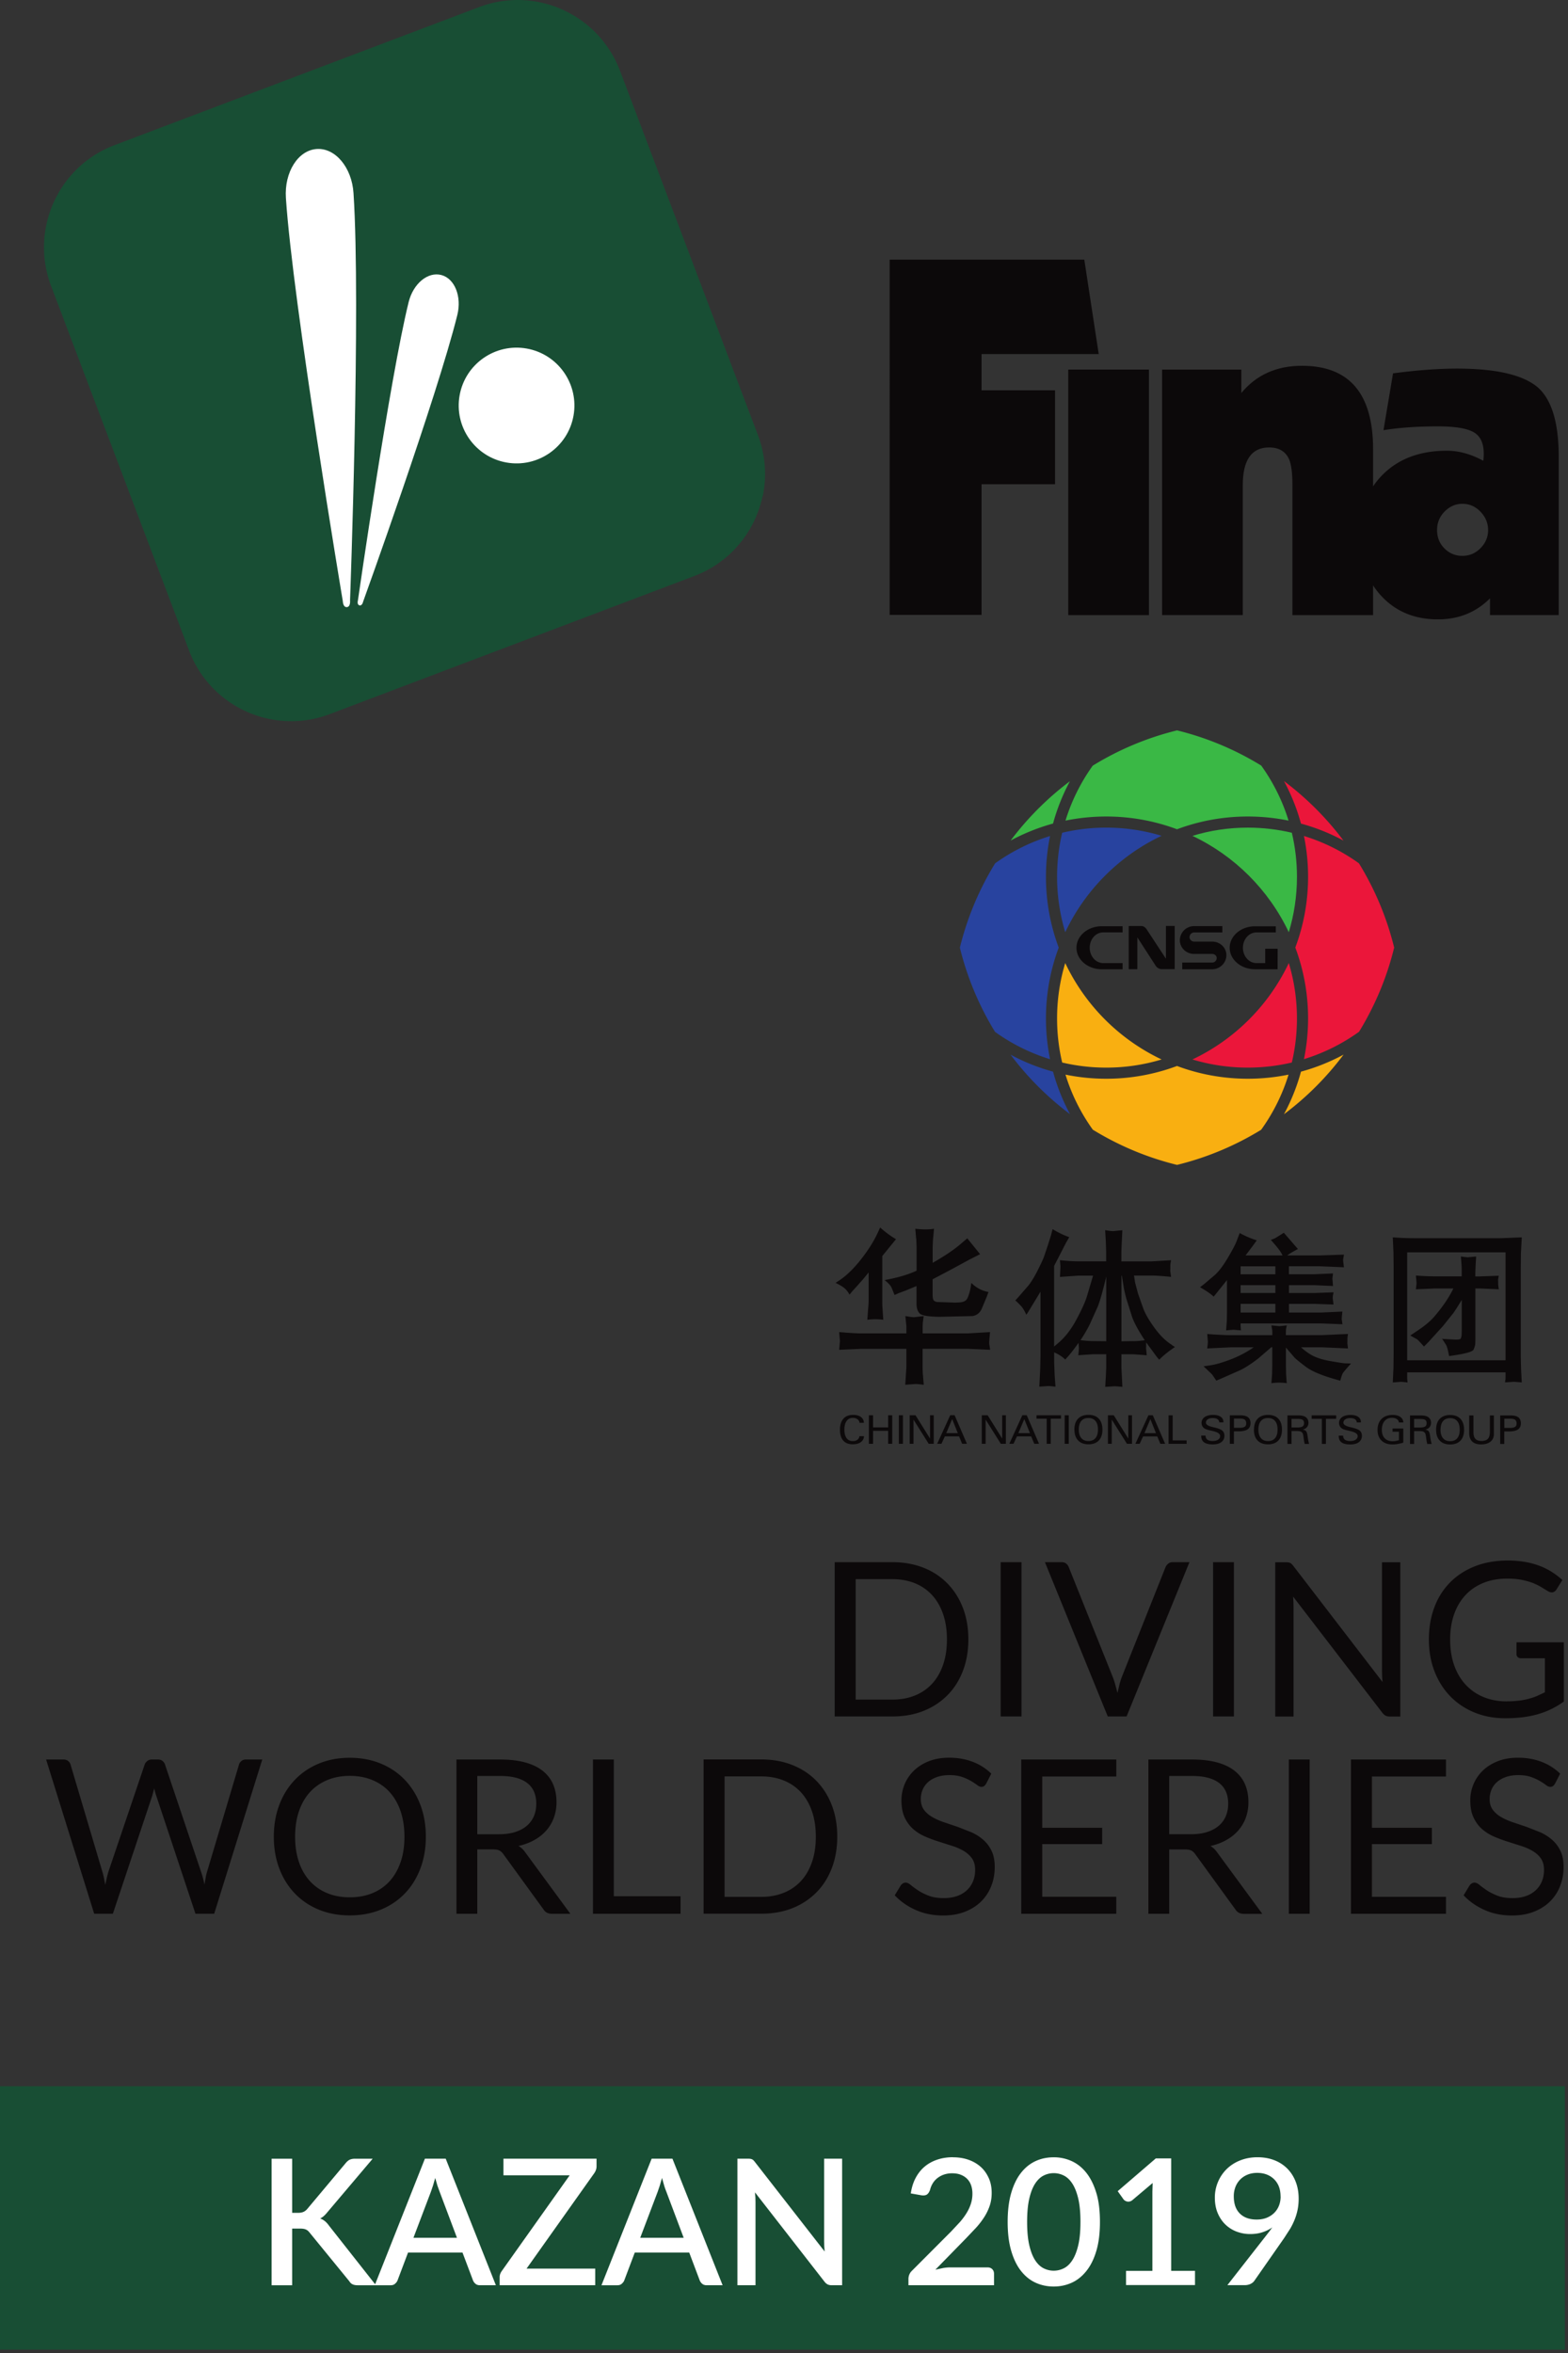 <?xml version="1.0" encoding="UTF-8"?> <svg xmlns="http://www.w3.org/2000/svg" xmlns:v="https://vecta.io/nano" width="286" height="429" fill="none"><rect width="100%" height="100%" fill="#333333" stroke="none"/> <path d="M285.43 428.38H0v-48.023h285.43v48.023z" fill="#184e34"></path> <path d="M53.275 403.446h1.073c.406 0 .737-.06.993-.17s.486-.288.7-.534l6.986-8.332c.245-.3.502-.53.763-.65s.587-.182.983-.182h3.204l-8.25 9.742c-.224.277-.438.507-.646.694a2.9 2.9 0 0 1-.684.46 2.99 2.99 0 0 1 .865.487c.256.208.508.485.753.827l8.556 10.863h-3.27c-.235 0-.433-.016-.598-.048a1.72 1.72 0 0 1-.433-.144 1.2 1.2 0 0 1-.32-.24c-.1-.096-.176-.203-.25-.32l-7.2-8.813c-.107-.14-.214-.256-.32-.353a1.37 1.37 0 0 0-.374-.24c-.144-.064-.3-.112-.5-.14a4.39 4.39 0 0 0-.64-.037h-1.378v10.334h-3.75v-23.072h3.75v9.87zm37.172 13.202h-2.9c-.33 0-.598-.085-.8-.25a1.61 1.61 0 0 1-.465-.614l-1.923-5.095h-9.934l-1.923 5.095c-.085.214-.235.4-.45.593s-.48.272-.8.272h-2.9l9.148-23.072h3.798l9.148 23.072zm-15.013-8.652h7.915l-3.172-8.428-.4-1.105-.395-1.378-.4 1.383-.38 1.117-3.188 8.4zm33.375-14.42v1.394c0 .214-.033.422-.102.625s-.165.395-.283.577L96.04 413.62h12.53v3.028H91.136v-1.474c0-.203.032-.395.096-.57a2.34 2.34 0 0 1 .257-.502l12.418-17.497h-12.08v-3.028h16.984zm22.992 23.072h-2.9c-.33 0-.598-.085-.8-.25a1.6 1.6 0 0 1-.465-.614l-1.923-5.095h-9.933l-1.923 5.095c-.086.214-.235.4-.45.593s-.48.272-.8.272h-2.9l9.15-23.072h3.797l9.15 23.072zm-15.013-8.652h7.915l-3.172-8.428a13.31 13.31 0 0 1-.39-1.105l-.395-1.378-.4 1.383-.38 1.117-3.188 8.4zm19.66-14.42a3.23 3.23 0 0 1 .411.021 1.2 1.2 0 0 1 .31.091.94.94 0 0 1 .272.192c.085.086.176.193.272.32l12.7 16.295-.07-.978-.027-.897v-15.045h3.285v23.072h-1.908c-.288 0-.533-.053-.736-.154s-.395-.267-.577-.503l-12.674-16.278.075.918.02.844v15.173h-3.3v-23.072h1.955zm37.382-.256c1.025 0 1.97.15 2.83.454s1.603.737 2.228 1.297 1.1 1.245 1.463 2.046.53 1.704.53 2.708c0 .854-.123 1.645-.374 2.37a9.64 9.64 0 0 1-1.02 2.083 14.57 14.57 0 0 1-1.496 1.928l-1.805 1.902-5.576 5.703 1.4-.3c.464-.08.902-.117 1.32-.117h6.778c.373 0 .667.107.88.326s.32.5.32.844v2.082H165.7v-1.17a2.09 2.09 0 0 1 .145-.738 1.96 1.96 0 0 1 .464-.704l7.178-7.194 1.63-1.747c.475-.555.88-1.1 1.218-1.666a7.78 7.78 0 0 0 .77-1.693 6.04 6.04 0 0 0 .262-1.8c0-.6-.1-1.148-.278-1.613s-.444-.85-.77-1.154-.716-.533-1.17-.7-.956-.23-1.5-.23a4.51 4.51 0 0 0-1.448.224 4.06 4.06 0 0 0-1.185.625c-.348.267-.636.582-.866.95a4.12 4.12 0 0 0-.507 1.212c-.16.438-.364.732-.615.882s-.62.18-1.1.095l-1.8-.32c.16-1.1.464-2.046.908-2.868s1-1.512 1.67-2.062 1.448-.966 2.32-1.25 1.8-.42 2.825-.42m26.777 11.797c0 2.02-.213 3.765-.646 5.24s-1.03 2.697-1.8 3.67-1.65 1.692-2.676 2.163-2.13.705-3.316.705-2.292-.235-3.317-.705-1.912-1.2-2.665-2.163-1.346-2.195-1.774-3.67-.64-3.22-.64-5.24.214-3.77.64-5.25 1.02-2.703 1.774-3.67 1.64-1.688 2.665-2.163 2.13-.7 3.317-.7a7.79 7.79 0 0 1 3.316.711c1.026.475 1.917 1.196 2.676 2.163s1.356 2.2 1.8 3.67.646 3.23.646 5.25zm-3.556 0c0-1.7-.134-3.135-.407-4.273s-.635-2.045-1.084-2.73-.967-1.17-1.554-1.458a4.1 4.1 0 0 0-1.826-.432c-.64 0-1.25.144-1.832.432s-1.1.775-1.55 1.458-.807 1.592-1.074 2.73-.4 2.564-.4 4.273.133 3.13.4 4.268.625 2.05 1.074 2.734.967 1.17 1.55 1.458 1.2.433 1.832.433a4.1 4.1 0 0 0 1.826-.433c.587-.288 1.105-.774 1.554-1.458s.812-1.597 1.084-2.734.407-2.56.407-4.268m8.315 8.925h4.807v-14.452l.048-1.57-3.7 3.125a1.19 1.19 0 0 1-.486.245 1.05 1.05 0 0 1-.465.011 1.22 1.22 0 0 1-.384-.155c-.112-.07-.203-.144-.267-.23l-1.074-1.507 6.954-5.976h2.804v20.5h4.342v2.6h-12.578v-2.6zm25.556-6.44l.593-.764.53-.726c-.566.406-1.2.7-1.875.913s-1.4.304-2.18.304c-.833 0-1.634-.144-2.403-.427a5.98 5.98 0 0 1-2.05-1.266c-.597-.56-1.074-1.255-1.432-2.083s-.54-1.778-.54-2.857a7.28 7.28 0 0 1 .572-2.868 7.15 7.15 0 0 1 1.59-2.35c.682-.668 1.5-1.2 2.452-1.575s2.002-.577 3.156-.577c1.143 0 2.18.182 3.108.55a6.72 6.72 0 0 1 2.372 1.554c.65.668 1.153 1.464 1.506 2.387s.53 1.944.53 3.055c0 .694-.06 1.352-.182 1.97a10.37 10.37 0 0 1-.529 1.8 12.57 12.57 0 0 1-.833 1.714l-1.1 1.7-5.432 7.787c-.16.235-.395.427-.7.577a2.46 2.46 0 0 1-1.068.224h-3.156l7.08-9.052zm2.628-7.114c0-.673-.1-1.277-.3-1.805a3.85 3.85 0 0 0-.881-1.352 3.87 3.87 0 0 0-1.356-.86c-.523-.198-1.096-.294-1.715-.294-.652 0-1.24.107-1.763.32s-.97.507-1.345.887a3.95 3.95 0 0 0-.866 1.346 4.65 4.65 0 0 0-.304 1.709c0 1.367.368 2.414 1.1 3.145s1.752 1.1 3.066 1.1c.705 0 1.33-.112 1.87-.337s.994-.528 1.367-.908.657-.822.85-1.33.288-1.046.288-1.623" fill="#fff"></path> <path d="M184.322 192.288c3.086 4.112 6.74 7.764 10.854 10.85-1.314-2.437-2.363-5.03-3.103-7.754a36.6 36.6 0 0 1-7.751-3.097" fill="#28439f"></path> <path d="M195.162 142.424c-4.1 3.078-7.745 6.724-10.824 10.824 2.428-1.307 5.02-2.352 7.735-3.1a36.48 36.48 0 0 1 3.089-7.734z" fill="#3ab845"></path> <path d="M191.53 193.118a37.07 37.07 0 0 1-.749-7.435 36.75 36.75 0 0 1 2.328-12.912 36.74 36.74 0 0 1-2.328-12.912 37.07 37.07 0 0 1 .749-7.433c-3.63 1.115-7.005 2.81-10.02 4.976a53.74 53.74 0 0 0-6.432 15.374 53.77 53.77 0 0 0 6.418 15.357 34.68 34.68 0 0 0 10.034 4.985" fill="#28439f"></path> <path d="M245.05 153.26a54.38 54.38 0 0 0-10.852-10.852 36.42 36.42 0 0 1 3.097 7.752c2.726.74 5.323 1.786 7.755 3.1z" fill="#eb163a"></path> <path d="M194.342 149.616a37.03 37.03 0 0 1 7.434-.75c4.54 0 8.89.823 12.91 2.327 4.016-1.504 8.368-2.327 12.912-2.327 2.544 0 5.033.26 7.43.75-1.115-3.636-2.814-7.015-4.983-10.034a53.77 53.77 0 0 0-15.355-6.42 53.73 53.73 0 0 0-15.376 6.434c-2.163 3.017-3.858 6.39-4.972 10.02" fill="#3ab845"></path> <path d="M211.873 152.383a34.78 34.78 0 0 0-10.097-1.49 34.77 34.77 0 0 0-8.036.934c-.608 2.577-.93 5.268-.93 8.032a34.84 34.84 0 0 0 1.488 10.101c3.642-7.7 9.877-13.937 17.576-17.577" fill="#28439f"></path> <path d="M234.187 203.154a54 54 0 0 0 10.88-10.878 36.4 36.4 0 0 1-7.771 3.109 36.32 36.32 0 0 1-3.109 7.769zm.84-7.228c-2.4.492-4.887.75-7.43.75-4.544 0-8.898-.823-12.912-2.327a36.76 36.76 0 0 1-12.91 2.327c-2.55 0-5.035-.258-7.433-.75 1.116 3.637 2.817 7.024 4.988 10.04 4.694 2.88 9.86 5.07 15.36 6.418a53.77 53.77 0 0 0 15.34-6.404 34.56 34.56 0 0 0 4.999-10.055m-40.732-20.342a34.85 34.85 0 0 0-1.488 10.1 34.93 34.93 0 0 0 .931 8.036c2.58.608 5.268.93 8.036.93a34.8 34.8 0 0 0 10.098-1.486 36.97 36.97 0 0 1-17.577-17.579" fill="#f9af11"></path> <path d="M237.84 152.426a36.99 36.99 0 0 1 .752 7.433c0 4.542-.825 8.894-2.332 12.9 1.507 4.02 2.332 8.372 2.332 12.913a36.98 36.98 0 0 1-.752 7.434 34.65 34.65 0 0 0 10.053-4.999c2.877-4.7 5.06-9.85 6.4-15.342a53.82 53.82 0 0 0-6.423-15.362c-3.02-2.17-6.4-3.87-10.04-4.988zm-2.766 23.157a36.98 36.98 0 0 1-17.579 17.579 34.81 34.81 0 0 0 10.1 1.486 34.95 34.95 0 0 0 8.033-.93 34.82 34.82 0 0 0 .933-8.036c0-3.5-.52-6.9-1.488-10.1" fill="#eb163a"></path> <path d="M235.074 169.96c.967-3.197 1.488-6.588 1.488-10.1 0-2.764-.322-5.454-.933-8.032-2.578-.61-5.266-.933-8.033-.933-3.514 0-6.902.52-10.1 1.5 7.7 3.64 13.936 9.875 17.58 17.576z" fill="#3ab845"></path> <g fill="#0c090a"> <path d="M230.77 172.975v2.615h-1.6c-1.36 0-2.463-1.248-2.463-2.792s1.104-2.796 2.463-2.796h3.533v-1.12H228.9c-2.546 0-4.608 1.755-4.608 3.916s2.062 3.917 4.608 3.917h4.13l.01-3.74h-2.28zm-9.683-1.302h-3.272c-.467 0-.847-.37-.847-.82a.86.86 0 0 1 .847-.85h5.137v-1.154h-5.16a2.6 2.6 0 0 0-2.589 2.564c0 1.387 1.158 2.508 2.6 2.508h3.273c.467 0 .847.306.847.756 0 .455-.38.823-.847.823h-5.435v1.216h5.458c1.43 0 2.592-1.184 2.592-2.567s-1.16-2.475-2.592-2.475m-24.753 1.126c0 2.162 2.062 3.917 4.606 3.917h3.806v-1.128h-3.532c-1.362 0-2.464-1.248-2.464-2.8s1.102-2.798 2.464-2.798h3.532v-1.12h-3.806c-2.544 0-4.606 1.756-4.606 3.918m16.306 1.978l-.015-.016-3.5-5.333c-.38-.552-.82-.587-.976-.587h-2.283v7.873h1.574v-5.8l3.358 5.198a1.39 1.39 0 0 0 .98.592h2.47v-7.873h-1.597l.001 5.936zm61.97 73.236H256.67v-19.675h17.943v19.675zm2.8-19.675l.15-2.732-.087.003-3.712.147h-15.93a49.73 49.73 0 0 1-3.714-.147l-.085-.003.001.085.12 2.7.03 2.603v15.84l-.03 2.532-.12 2.608-.001.085.085-.007 1.312-.103c.155-.01.562.025 1.2.1l.094.01-.005-.092-.064-.65v-1.1h17.945v.544l-.015.708-.05.352-.023.13-.013.096 1.52-.1c.172-.01.655.025 1.44.1l.1.01-.005-.085-.12-2.272-.057-2.244v-16.464l.032-2.645zm-19.024 15.806c.186.1.6.548 1.277 1.307l.05.057.057-.055.736-.736 2.675-2.94 1.883-2.352c.35-.48.872-1.303 1.542-2.42v5.692c0-.002-.03.76-.03.76-.022.237-.075.448-.166.612-.048.082-.252.213-1.106.17l-2.1-.114-.188-.048.105.16.618.97c.17.263.352.927.546 1.97l.016.07.066-.012c3.725-.504 4.306-.926 4.413-1.202.17-.413.26-.72.28-.935s.033-.605.033-1.17v-9.004h.83l3.345.148.093.007-.01-.092-.1-.76v-.398l-.018-.522.108-.608.016-.096-.095.002-3.348.12h-.83v-.627l.04-1.167.08-1.344.023-.394v-.1l-.088.01-1.352.13c-.102.007-.406-.012-1.25-.13l-.094-.014.01.092.115 1.47c.02.213.03.697.03 1.435v.627h-4.86c-1.052 0-2.193-.047-3.404-.145l-.092-.007.01.1.102 1.13a1.72 1.72 0 0 1-.016.431l-.086.766-.012.092.094-.007 3.404-.147h3.34c-.385.8-.887 1.667-1.5 2.567a28.98 28.98 0 0 1-2.036 2.627c-.697.793-1.67 1.6-2.896 2.425l-1.317.882-.107.07.1.06 1.056.588zm-77.927 1.088l-.004-.01a1.59 1.59 0 0 1-.04-.47l.042-.64.1-1.14.01-.1-.093.01-3.955.236h-8.243v-1.28l.03-.67.147-1.107.012-.102-.098.013-1.648.192c-.135.007-.505-.024-1.5-.192l-.097-.016.01.1.12 1.177.06.617v1.27h-8.12c-.87 0-2.23-.08-4.046-.236l-.096-.005.01.1.134 1.56-.06.567-.08 1 .085-.003 4.052-.175h8.12v3.067c0 .308-.027.766-.07 1.36l-.132 2.048-.007.087.087-.014 1.727-.13c.284-.01.762.036 1.473.13l.093.02-.007-.098-.148-1.735c-.04-.4-.06-.97-.06-1.67v-3.067h8.244l3.988.175.094.008-.013-.094-.12-.778h.001zm-25.563-9.287l.055.094.066-.08.4-.5.894-.98 1.136-1.282.98-1.2v5.047a16.39 16.39 0 0 1-.086 1.477l-.147 2.018-.005.092.088-.01c.936-.117 1.85-.117 2.73 0l.088.01-.003-.092-.15-2.175c-.02-.23-.027-.68-.027-1.32V229l2.446-3.002.062-.066-.08-.045c-.95-.563-1.873-1.246-2.737-2.02l-.078-.072-.043.097-.42.908c-.708 1.538-1.74 3.172-3.074 4.86s-2.67 2.98-3.993 3.836l-.5.327-.1.07.12.056c.657.33 1.155.63 1.482.9s.624.633.894 1.108h0zm51.74 8.576l-2.098.032V232.57h.066l.307 1.842c.06.492.233 1.287.517 2.36l1.06 3.353c.412 1.132 1.2 2.56 2.304 4.233-.805.106-1.536.163-2.156.163zm-4.87.02l-2.45-.026c-.615 0-1.377-.063-2.25-.167.6-.873 1.17-1.84 1.7-2.9l1.46-3.24c.405-1.022.928-2.864 1.54-5.456v11.788zm11.984.67c-1.06-.64-2.105-1.644-3.1-2.994s-1.695-2.542-2.093-3.538l-.997-2.83-.528-1.977-.203-1.303h3.23c.722 0 1.878.077 3.43.23l.098.01-.014-.098-.13-.945h-.004l.013-.5v-.47c0-.203.037-.516.12-.932l.014-.096-.098.013-3.43.2h-5.532v-1.78l.057-1.387.115-2.425.007-.092-.1.013-1.524.16c-.268.01-.748-.046-1.424-.16l-.094-.016.007.095.117 1.967.057 1.816v1.805h-5.06c-.9 0-2-.068-3.277-.2l-.087-.013.01.1.084 1.006-.013.387-.03.633-.04.832-.01.1.087-.01 3.277-.23h2.677l-1.166 3.925c-.355 1.085-1.022 2.523-1.98 4.278s-2.062 3.14-3.283 4.15l-.68.57v-14.687l2.163-4.2c.004 0 .557-.97.557-.97l.048-.08-.087-.034c-.952-.322-1.9-.8-2.854-1.37l-.1-.055-.024.1-.278 1.056c0-.006-.55 1.737-.55 1.737l-.03.098-.7 2.08c-.172.452-.557 1.277-1.142 2.444s-1.16 2.104-1.7 2.78l-1.936 2.226-.384.412-.05.06.053.048c.66.603 1.096 1.065 1.3 1.37s.4.672.594 1.077l.06.123.073-.112.263-.4 2.246-3.7v11.74l-.062 2.54-.148 2.946-.002.092.084-.007 1.527-.105c.078-.005.357.01 1.232.105l.1.01-.007-.095-.147-2.078-.088-2.348v-1.735c.814.357 1.473.776 1.963 1.257l.052.057.056-.057.506-.562c.617-.715 1.245-1.543 1.863-2.43l.08.935c0 .001-.028.473-.028.473l-.076.76-.01.092.092-.007 2.623-.178h2.373v2.423l-.057 1.48-.117 1.952-.002.1.08-.01 1.56-.098c.13-.016.602.02 1.4.098l.088.01-.007-.093-.087-1.823-.085-1.612v-2.42h2.098c.074 0 .865.06 2.432.178l.085.008-.006-.1-.087-.97-.003-.028-.008-.01c-.003-.023-.016-.107-.003-.437l.012-.804 1.924 2.626.4.47.05.06.057-.057c.763-.758 1.68-1.496 2.725-2.194l.094-.063-.097-.062-.473-.293v.001zm-46.636-19.344l.057 1.55v4.27c-1.374.632-3.042 1.152-4.962 1.536l-.707.143-.157.034.124.1c.596.478 1 .93 1.17 1.338l.482 1.2.026.078.08-.033.698-.32c.06-.018.274-.093 1.236-.454l2-.825v3.206c0 .82.2 1.43.595 1.804s1.6.576 3.668.596l5.947-.136c.766-.128 1.33-.565 1.672-1.306l.943-2.252.26-.733.03-.1-.083-.016c-1.08-.2-2.064-.7-2.932-1.537l-.105-.1-.02.144-.12.764c-.057.347-.158.743-.3 1.18-.133.428-.275.746-.43.945-.145.192-.382.337-.707.43-.334.096-.937.135-1.8.117l-2.88-.1c-.266-.048-.47-.146-.604-.3-.092-.1-.202-.375-.202-1.15v-2.688l3.27-1.726 3.394-1.84 1.904-.97.1-.043-.065-.075-2.232-2.757-.046-.064-.06.055-1.205 1.028c-1.207 1.03-2.905 2.174-5.05 3.392v-2.866l.058-1.332.18-1.92.007-.1-.094.016c-.832.134-1.92.134-3.225 0l-.098-.012.012.096.148 1.7zm59.157 11.86h6.345v1.583h-6.345v-1.583zm0-3.408h6.345v1.426h-6.345v-1.426zm0-3.434h6.345v1.456h-6.345v-1.456zm-4.898 5.516l.05-.06 2.363-2.947v5.9l-.028 1.513-.127 1.76.093-.013 1.226-.103 1.297.103.092.01-.013-.087-.026-.352-.028-.386v-.446h14.657l3.817.15.1.007-.01-.094-.1-.698-.003-.013-.007-.01c0-.005-.018-.05-.004-.24l.03-.465.074-.707.01-.094-.093.01-3.815.174h-5.835v-1.582h4.662l3.373.117.093.007-.012-.092-.132-1.033a1.65 1.65 0 0 1 .015-.359c.02-.16.058-.374.115-.65l.023-.098-.102.007-3.373.12h-4.662v-1.427h4.574l3.375.147.086.01-.01-.094-.053-.722c0-.003-.032-.338-.032-.338v-.007l-.004-.003c-.018-.07-.014-.2.004-.354l.085-.68.014-.1-.1.008-3.346.145h-4.603v-1.456h5.718l4.224.176.096.01-.013-.094-.128-1.03a1.83 1.83 0 0 1 .009-.413l.12-.684.018-.094-.1.007-4.284.146h-5.973c.442-.335 1.06-.7 1.863-1.12l.1-.043-.06-.07-2.515-2.902-.055.034-.555.353-.977.6c-.084.043-.306.136-.68.274l-.103.038.07.08.615.707c.618.716 1.05 1.298 1.28 1.72-.003 0 .107.196.177.33h-6.757l1.376-1.82.612-.853.064-.083-.098-.03c-.974-.3-1.962-.734-2.946-1.258l-.078-.04-.025.08-.587 1.527c-.25.62-.792 1.63-1.605 3.003-.82 1.375-1.587 2.386-2.293 3.02l-1.92 1.63-.706.55-.1.068.098.058c.992.557 1.772 1.094 2.338 1.6l.06.055zm24.043 12.174c-.3 0-1.195-.14-2.7-.4s-2.654-.635-3.447-1.08a10.34 10.34 0 0 1-1.973-1.446h3.788l4.67.206.1.01-.01-.1-.087-.76-.01-.07h-.006l.016-.4v-.395c0-.176.027-.457.087-.825l.015-.097-.095.007-4.67.206h-6.567v-.428l.016-.53c.01-.17.057-.414.13-.718l.026-.1-.1.012-1.242.132-1.464-.142.014.098.12.704c.018.113.03.24.03.525v.455H224.6c-1.095 0-2.543-.07-4.316-.206l-.083-.007.005.088.103 1.275c.01.093.004.233-.016.415l-.087.76-.01.1.087-.01 4.316-.206h4.072c-1.234.872-2.624 1.6-4.16 2.2-1.6.612-2.96 1-4.003 1.124-.004 0-.823.122-.823.122l-.162.024.12.108L221 250.5c.13.15.403.545.814 1.17l.032.048.562-.227 3.866-1.708c.953-.47 2.063-1.2 3.305-2.166l2.315-1.996.164.016v3.347l-.03 1.524-.126 1.676.1-.012c.875-.116 1.755-.116 2.608 0l.095.012-.01-.093-.115-1.528-.03-1.552v-3.32l1.607 1.872c.362.347 1.045.897 2.094 1.68 1.044.776 2.83 1.527 5.312 2.233l.823.235.076.02.02-.074c.175-.658.327-1.095.45-1.302s.6-.76 1.384-1.635l.1-.125-.162-.003-.825-.03zm-87.844 13.273a1.31 1.31 0 0 1-.565 1.084c-.368.27-.864.403-1.483.403-.757 0-1.333-.227-1.73-.68s-.6-1.118-.6-1.98.208-1.53.628-2.002 1-.7 1.777-.7c.6 0 1.074.128 1.42.386s.526.606.54 1.054h-.795a.88.88 0 0 0-.377-.645c-.228-.166-.514-.247-.86-.247-.478 0-.853.186-1.12.563s-.404.902-.404 1.58c0 .665.132 1.18.397 1.543s.642.544 1.128.544c.356 0 .64-.08.85-.24a.89.89 0 0 0 .362-.652h.835zm1.66 1.397h-.762v-5.202h.762v2.214h2.75v-2.214h.746v5.202h-.746v-2.363h-2.75v2.363zm5.448 0h-.743v-5.202h.743v5.202zm1.235 0v-5.202h1.063l2.647 4.244v-4.244h.676v5.202h-.917l-2.777-4.414v4.414h-.692zm8.775-1.945l-1.027-2.565-1.083 2.565h2.1zm-2.983 1.935h-.776l2.376-5.2h.8l2.246 5.2h-.873l-.558-1.34h-2.594l-.62 1.34zm7.36.01v-5.202h1.067l2.65 4.244v-4.244h.672v5.202h-.918l-2.773-4.414v4.414h-.697zm8.78-1.945l-1.028-2.565-1.084 2.565h2.112zm-2.985 1.935h-.775l2.375-5.2h.8l2.243 5.2h-.87l-.56-1.34h-2.6l-.624 1.34zm6.78.01h-.744v-4.576h-1.857v-.626h4.467v.626h-1.866v4.576zm3.285 0h-.743v-5.202h.743v5.202zm1.83-2.615c0 .677.153 1.196.453 1.56s.734.55 1.293.55c.567 0 1-.18 1.3-.538s.452-.88.452-1.558-.15-1.2-.454-1.562-.732-.54-1.297-.54-.994.177-1.293.537-.453.878-.453 1.55h0zm-.806.032c0-.864.224-1.53.67-1.995s1.075-.704 1.9-.704 1.444.235 1.883.7.663 1.13.663 2c0 .857-.222 1.513-.663 1.977s-1.074.697-1.883.697-1.438-.233-1.884-.702-.676-1.124-.676-1.972zm6.12 2.583v-5.202h1.065l2.65 4.244v-4.244h.676v5.202h-.918l-2.775-4.414v4.414h-.697z"></path> <path d="M210.852 261.3l-1.026-2.565-1.084 2.565h2.1zm-2.98 1.935h-.777l2.377-5.2h.798l2.245 5.2h-.87l-.558-1.34h-2.594l-.62 1.34zm5.275.01v-5.202h.745v4.574h2.544v.628h-3.3zm6.738-1.52c.013.338.125.6.333.754s.533.242.967.242c.42 0 .752-.078.997-.242s.367-.384.367-.663c0-.398-.44-.7-1.3-.9l-.232-.054-.218-.053c-.494-.1-.836-.224-1.028-.33s-.34-.25-.448-.434a1.22 1.22 0 0 1-.162-.611c0-.45.2-.813.57-1.076s.9-.395 1.545-.395c.58 0 1.036.114 1.37.345a1.08 1.08 0 0 1 .5.937v.08h-.755c-.013-.25-.12-.446-.326-.58s-.488-.203-.855-.203c-.384 0-.686.073-.913.228s-.34.363-.34.617c0 .34.418.608 1.255.803l.274.064c.752.178 1.246.372 1.486.6s.36.52.36.908c0 .494-.187.883-.56 1.163s-.9.42-1.555.42c-.72 0-1.25-.126-1.594-.377s-.52-.638-.52-1.163v-.07h.792zm6.255-1.41c.414 0 .7-.064.9-.195s.266-.343.266-.635c0-.302-.1-.52-.263-.65s-.475-.197-.894-.197h-1.074v1.678h1.074zm-1.823 2.928v-5.2h1.947c.615 0 1.072.12 1.37.35.306.242.457.6.457 1.08 0 .5-.178.888-.53 1.124-.354.243-.907.363-1.662.363h-.834v2.282h-.75zm5.213-2.614c0 .677.152 1.196.453 1.56s.73.55 1.293.55 1-.18 1.3-.538.45-.88.45-1.558-.15-1.2-.452-1.562-.734-.54-1.297-.54-.993.177-1.293.537-.453.878-.453 1.55h0zm-.805.032c0-.864.223-1.53.668-1.995s1.074-.704 1.892-.704 1.443.235 1.884.7.66 1.13.66 2c0 .857-.222 1.513-.665 1.977s-1.07.697-1.88.697-1.44-.233-1.9-.702-.67-1.124-.67-1.972m7.95-.406c.43 0 .738-.062.916-.184.184-.123.272-.322.272-.603s-.08-.48-.242-.596-.478-.177-.946-.177h-1.093v1.56h1.093zm-1.84 3v-5.202h1.973c.616 0 1.085.1 1.394.34s.47.567.47 1.015a1.18 1.18 0 0 1-.273.787c-.18.214-.434.36-.76.44.247.052.428.137.546.242.113.114.2.294.257.54.018.08.057.325.118.747s.138.783.232 1.093h-.803c-.078-.295-.144-.645-.195-1.058s-.098-.663-.136-.764c-.08-.2-.195-.34-.357-.416s-.42-.116-.78-.116h-.937v2.354h-.747zm7.024-.002h-.745v-4.576h-1.857v-.626h4.47v.626h-1.867v4.576zm3.13-1.52c.012.338.12.6.332.754s.528.242.963.242c.42 0 .756-.078.997-.242s.367-.384.367-.663c0-.398-.438-.7-1.312-.9l-.228-.054-.216-.053c-.497-.1-.842-.224-1.034-.33a1.17 1.17 0 0 1-.444-.434 1.2 1.2 0 0 1-.162-.611 1.25 1.25 0 0 1 .564-1.076c.38-.263.896-.395 1.546-.395.584 0 1.037.114 1.37.345a1.08 1.08 0 0 1 .5.937v.08h-.754a.7.7 0 0 0-.326-.58c-.206-.134-.488-.203-.855-.203-.382 0-.684.073-.913.228a.71.71 0 0 0-.338.617c0 .34.42.608 1.255.803l.275.064c.747.178 1.242.372 1.485.6s.36.52.36.908c0 .494-.188.883-.558 1.163s-.9.42-1.554.42c-.722 0-1.253-.126-1.6-.377s-.514-.638-.514-1.163v-.07h.794zm10.99 1.285a8.02 8.02 0 0 1-1.037.25 5.11 5.11 0 0 1-.924.084c-.86 0-1.532-.23-2.018-.704s-.726-1.113-.726-1.936c0-.853.242-1.522.73-2.012.5-.484 1.16-.73 2.014-.73.594 0 1.066.12 1.415.37s.532.582.546 1h-.818c-.01-.243-.132-.446-.366-.604s-.527-.238-.884-.238c-.577 0-1.03.192-1.354.58s-.5.916-.5 1.598c0 .663.172 1.18.517 1.542s.834.55 1.462.55c.156 0 .327-.016.508-.044l.633-.143v-1.552h-1.164v-.585h1.957v2.566zm3.054-2.753c.428 0 .735-.062.917-.184s.272-.322.272-.603-.082-.48-.245-.596-.48-.177-.944-.177h-1.095v1.56h1.095zm-1.84 3v-5.202h1.97c.617 0 1.083.1 1.396.34s.467.567.467 1.015a1.23 1.23 0 0 1-.272.787c-.172.215-.434.36-.76.44.246.052.427.137.543.242.113.114.2.294.26.54.018.08.055.325.116.747s.138.783.234 1.093h-.804a8.5 8.5 0 0 1-.197-1.058c-.05-.4-.096-.663-.135-.764-.078-.2-.195-.34-.355-.416s-.422-.116-.78-.116h-.938v2.354h-.744zm5.563-2.617c0 .677.15 1.196.455 1.56s.73.55 1.3.55c.566 0 1-.18 1.3-.538s.45-.88.45-1.558-.15-1.2-.452-1.562-.734-.54-1.297-.54-.994.177-1.293.537-.453.878-.453 1.55h0zm-.804.032c0-.864.22-1.53.665-1.995s1.076-.704 1.892-.704 1.445.235 1.884.7.663 1.13.663 2c0 .857-.222 1.513-.665 1.977s-1.07.697-1.882.697-1.44-.233-1.887-.702-.67-1.124-.67-1.972zm6.05-2.618h.766v3.07c0 .548.118.95.356 1.203s.608.38 1.1.38c.542 0 .933-.132 1.177-.395s.363-.698.363-1.297v-2.962h.725v3.396c0 .6-.205 1.052-.617 1.384s-.98.503-1.715.503c-.715 0-1.257-.175-1.62-.528s-.547-.867-.547-1.555v-3.2zm7.46 2.272c.415 0 .7-.064.9-.195s.27-.343.27-.635c0-.302-.1-.52-.266-.65s-.475-.197-.893-.197h-1.077v1.678h1.077zm-1.818 2.928v-5.2h1.943c.613 0 1.07.12 1.374.35.3.242.452.6.452 1.08 0 .5-.175.888-.53 1.124-.35.243-.904.363-1.658.363h-.84v2.282h-.74z"></path> </g> <path d="M139.08 90.497l-.105.468-.116.465-.126.462-.138.46-.15.454-.16.45-.35.888-.19.438-.2.433-.212.428-.454.84-.242.412-.514.808-.272.395-.28.39-.3.382-.3.376-.957 1.084-.337.346-.346.338-.355.332-.365.322-.563.467-.98.738-.408.28-.838.53c-.998.595-2.062 1.112-3.187 1.538L60.16 130.194c-2.25.852-4.557 1.27-6.83 1.294-8.117.088-15.796-4.83-18.838-12.864L9.32 52.14a19.89 19.89 0 0 1-1.283-6.342 19.88 19.88 0 0 1 .026-1.943c.04-.644.112-1.284.214-1.917a20.53 20.53 0 0 1 .176-.944l.105-.468c.183-.778.414-1.542.688-2.3 1.922-5.234 6.02-9.636 11.642-11.765L87.372 1.298c.32-.12.638-.232.958-.336l.013-.005.45-.14.06-.018.48-.134.49-.124.422-.096.083-.018.387-.078.11-.02.362-.063.134-.022.4-.057.07-.01.404-.05.122-.014.462-.045c.14-.012.283-.022.424-.03l.062-.004.462-.022c.303-.01.605-.014.906-.01l.095.001c.303.004.607.016.91.035l.075.005.412.03.04.004c.152.012.304.03.455.045l.012.002a19.05 19.05 0 0 1 .901.122l.108.018.33.057.124.023.446.09a16.01 16.01 0 0 1 .42.094l.087.02.366.09.07.018a19.92 19.92 0 0 1 .879.253l.062.02.36.117.093.032.34.12.092.034a20.8 20.8 0 0 1 .83.327l.084.036.316.138.112.05.395.184.387.19.12.062.283.15.102.054.332.185.054.03.384.226.056.034.34.21.063.04.282.184.13.086.253.174.167.117.284.206.083.062.278.212.1.07.286.228.066.054.34.285.07.06.244.216.125.113.32.296.314.306.032.033.272.277.103.11.222.238.07.076.235.266.082.092.267.318.1.123.174.217.124.16.13.173.14.185.114.158.23.326.14.202.117.177.12.187.124.195.1.16.2.316.15.26.08.145.14.253.08.15.133.258.087.173.175.36.088.2.105.234.087.198.1.213.09.217.095.24.063.163 25.173 66.483a19.85 19.85 0 0 1 1.257 8.285c-.04.644-.112 1.283-.214 1.916-.05.316-.1.632-.176.944v.002zM109.506 6.915l.267.318z" fill="#184e34"></path> <path d="M104.605 75.8c-1.03 5.735-6.516 9.55-12.25 8.52s-9.55-6.515-8.52-12.25 6.515-9.548 12.25-8.52 9.55 6.516 8.52 12.25M63.85 109.428s1.988-53.613.63-74.204c-.3-4.692-3.322-8.3-6.727-8.057s-5.915 4.242-5.605 8.93c1.26 19.1 10.37 73.454 10.37 73.454.045.665.264 1.175.747 1.14s.63-.6.586-1.265m2.41.19S79.73 72.3 83.413 57.44c.84-3.383-.47-6.657-2.92-7.3s-5.118 1.557-5.957 4.94c-3.415 13.783-9.24 54.3-9.24 54.3-.12.48-.08.895.267.987s.582-.27.7-.75" fill="#fff"></path> <g fill="#0c090a"> <path d="M200.412 64.55h-21.378v6.614h13.407v17.12h-13.407v23.824h-16.76V47.34h35.5l2.628 17.2zm9.153 47.6H194.85V67.385h14.715v44.756zm40.885 0h-14.715V88.37c0-2.146-.204-3.684-.6-4.614-.64-1.45-1.86-2.177-3.656-2.177-3.195 0-4.8 2.295-4.8 6.88v23.684h-14.714V67.386h14.453v4.266c2.73-3.3 6.412-4.963 11.058-4.963 8.65 0 12.974 5.08 12.974 15.237v30.215z"></path> <path d="M271.426 96.642c0-1.277-.466-2.395-1.394-3.353s-2.032-1.436-3.3-1.436c-1.218 0-2.294.466-3.22 1.393s-1.392 2.06-1.392 3.396.45 2.453 1.35 3.352 1.987 1.35 3.264 1.35 2.38-.464 3.3-1.393 1.394-2.03 1.394-3.308h0zm12.887 15.5h-12.54v-3.048c-2.555 2.555-5.718 3.83-9.5 3.83-4.24 0-7.678-1.422-10.32-4.266s-3.962-6.53-3.962-11.058c0-4.644 1.45-8.373 4.354-11.2s6.762-4.224 11.582-4.224c2.146 0 4.352.6 6.617 1.83.057-.3.087-.725.087-1.307 0-1.916-.624-3.22-1.872-3.918s-3.412-1.044-6.487-1.044c-3.774 0-7.083.23-9.927.695l1.74-10.36c4.356-.58 8.244-.87 11.67-.87 7.197 0 12.132 1.162 14.804 3.483 2.494 2.265 3.744 6.444 3.744 12.54v28.9zm-111.596 186.76c0-1.728-.234-3.27-.705-4.632s-1.14-2.513-2.002-3.453a8.56 8.56 0 0 0-3.14-2.16c-1.227-.496-2.598-.747-4.102-.747h-6.694v21.963h6.694c1.504 0 2.87-.247 4.102-.743s2.277-1.216 3.14-2.15 1.53-2.085 2.002-3.445.705-2.905.705-4.633h0zm3.908 0c0 2.107-.336 4.023-1 5.75s-1.6 3.206-2.83 4.436c-1.214 1.228-2.674 2.183-4.375 2.857s-3.586 1-5.652 1h-10.522v-28.128h10.522c2.066 0 3.95.337 5.652 1s3.16 1.632 4.375 2.868 2.16 2.718 2.83 4.446 1 3.645 1 5.75m9.695 14.066h-3.8v-28.13h3.8v28.13zm4.28-28.13h3.043c.338 0 .614.087.823.257s.365.384.473.646l7.95 19.843a14.14 14.14 0 0 1 .501 1.453l.437 1.63.386-1.63c.137-.523.3-1.008.478-1.453l7.9-19.843c.1-.22.25-.43.473-.62s.497-.284.824-.284h3.065l-11.466 28.128h-3.434L190.6 284.828zm34.465 28.13h-3.8v-28.13h3.8v28.13zm10.255-28.002c.164.087.352.26.558.522l16.292 21.2-.077-1-.02-.935V284.83h3.34v28.128h-1.926c-.3 0-.55-.053-.757-.156-.2-.105-.4-.283-.594-.53l-16.276-21.18.06.962.02.864v20.04h-3.338V284.83h1.962c.342 0 .592.043.756.127"></path> <path d="M274.818 310.188a18.92 18.92 0 0 0 2.093-.108c.636-.07 1.232-.18 1.796-.324a12.16 12.16 0 0 0 1.588-.52l1.494-.697v-6.203h-4.36c-.247 0-.448-.07-.6-.218a.69.69 0 0 1-.224-.529v-2.16h8.636v10.796a15.37 15.37 0 0 1-2.208 1.333c-.768.383-1.584.7-2.455.955s-1.8.445-2.795.57a26.28 26.28 0 0 1-3.24.187c-2.04 0-3.912-.35-5.613-1.05s-3.166-1.68-4.398-2.946-2.187-2.775-2.877-4.544c-.686-1.763-1.027-3.708-1.027-5.828 0-2.147.336-4.1 1-5.868s1.634-3.282 2.882-4.544c1.254-1.262 2.763-2.24 4.537-2.935s3.757-1.038 5.956-1.038a18.46 18.46 0 0 1 3.1.243 14.76 14.76 0 0 1 2.663.706 12.47 12.47 0 0 1 2.265 1.12c.693.438 1.343.933 1.942 1.483l-1.078 1.726c-.224.352-.512.53-.864.53-.2 0-.44-.07-.686-.217l-1.1-.667c-.405-.26-.898-.512-1.48-.757s-1.267-.444-2.062-.615-1.73-.254-2.816-.254c-1.582 0-3.015.257-4.298.773s-2.374 1.255-3.277 2.22-1.598 2.126-2.083 3.5c-.482 1.37-.726 2.903-.726 4.604 0 1.78.255 3.364.756 4.762.507 1.4 1.216 2.574 2.13 3.54s2 1.707 3.26 2.216 2.642.767 4.158.767m-266.4 10.597h3.16c.342 0 .622.084.843.255s.37.384.453.648l5.808 19.55a12.99 12.99 0 0 1 .285 1.139l.247 1.275.275-1.285c.1-.413.194-.788.3-1.13l6.615-19.55c.08-.223.235-.428.462-.618s.505-.285.834-.285H28.8c.338 0 .615.084.832.255a1.38 1.38 0 0 1 .46.648l6.574 19.55c.238.68.445 1.46.63 2.338l.22-1.24a7.82 7.82 0 0 1 .255-1.1l5.828-19.55c.067-.236.215-.444.442-.63s.505-.274.834-.274h2.962l-8.77 28.125h-3.415l-7.13-21.452a11.57 11.57 0 0 1-.39-1.414l-.2.757-.183.657-7.164 21.452H17.18L8.406 320.78zm65.363 14.074c0-1.728-.238-3.28-.706-4.652s-1.14-2.535-2.002-3.486-1.913-1.677-3.14-2.187-2.605-.766-4.125-.766c-1.504 0-2.87.254-4.1.766s-2.28 1.24-3.15 2.187-1.54 2.112-2.012 3.486-.706 2.924-.706 4.652.238 3.275.706 4.64 1.14 2.525 2.012 3.476a8.71 8.71 0 0 0 3.15 2.18c1.228.506 2.598.754 4.1.754 1.52 0 2.893-.25 4.125-.754a8.64 8.64 0 0 0 3.141-2.179c.862-.95 1.53-2.107 2.002-3.476s.706-2.915.706-4.64zm3.904 0c0 2.107-.333 4.037-1 5.8s-1.607 3.275-2.827 4.543c-1.214 1.27-2.677 2.254-4.384 2.956s-3.597 1.05-5.666 1.05-3.95-.35-5.65-1.05-3.16-1.687-4.375-2.956-2.16-2.783-2.828-4.543-1-3.692-1-5.8.334-4.04 1-5.8 1.608-3.278 2.828-4.555 2.674-2.266 4.375-2.972 3.586-1.06 5.65-1.06 3.958.355 5.666 1.06 3.17 1.698 4.384 2.972c1.22 1.277 2.16 2.794 2.827 4.555s1 3.693 1 5.8zm9.383-.45h3.984c1.1 0 2.1-.134 2.937-.405s1.548-.646 2.117-1.138 1-1.076 1.287-1.755.432-1.433.432-2.26c0-1.675-.553-2.938-1.66-3.787s-2.754-1.277-4.935-1.277h-4.162v10.62zm0 2.764v11.74h-3.8v-28.126h7.952c1.778 0 3.317.18 4.614.54s2.362.88 3.207 1.56 1.47 1.503 1.874 2.464.6 2.04.6 3.227a8.11 8.11 0 0 1-.47 2.79c-.314.865-.772 1.638-1.364 2.327s-1.322 1.272-2.18 1.753c-.857.487-1.827.852-2.915 1.103.47.275.9.673 1.255 1.194l8.207 11.17h-3.375c-.697 0-1.205-.268-1.534-.804l-7.302-10.05c-.222-.317-.462-.54-.727-.678s-.653-.208-1.175-.208H87.05zm24.908 8.54h12.167v3.197h-15.977v-28.125h3.8v24.928zm36.84-10.854c0-1.728-.234-3.273-.706-4.633s-1.14-2.515-2-3.456a8.6 8.6 0 0 0-3.142-2.158c-1.232-.496-2.597-.747-4.1-.747h-6.695v21.965h6.695c1.504 0 2.87-.248 4.1-.747a8.53 8.53 0 0 0 3.142-2.149c.862-.933 1.528-2.082 2-3.446.472-1.358.706-2.904.706-4.63zm3.907 0c0 2.107-.335 4.022-1 5.75s-1.6 3.207-2.83 4.435-2.674 2.183-4.376 2.855-3.585 1-5.65 1h-10.523v-28.126h10.523c2.066 0 3.95.338 5.65 1.012s3.162 1.627 4.376 2.866 2.16 2.718 2.83 4.446 1 3.643 1 5.75zm27.162-9.678c-.117.198-.242.345-.37.443s-.3.147-.5.147c-.225 0-.483-.1-.777-.334a12.63 12.63 0 0 0-1.118-.734 8.91 8.91 0 0 0-1.63-.738c-.633-.224-1.403-.334-2.308-.334-.85 0-1.6.114-2.256.345s-1.2.538-1.637.932a3.79 3.79 0 0 0-.99 1.382c-.224.532-.334 1.104-.334 1.718 0 .786.2 1.434.578 1.953s.894.96 1.53 1.323c.636.37 1.355.687 2.158.955l2.475.834 2.47.97c.807.36 1.527.816 2.16 1.365s1.145 1.224 1.532 2.024.58 1.778.58 2.942c0 1.228-.2 2.384-.63 3.465a8.01 8.01 0 0 1-1.835 2.816c-.807.797-1.794 1.425-2.964 1.885s-2.503.685-3.996.685c-1.818 0-3.475-.33-4.976-1-1.495-.66-2.775-1.553-3.837-2.68l1.1-1.808a1.5 1.5 0 0 1 .384-.361c.15-.095.315-.147.5-.147.274 0 .6.147.944.443s.793.614 1.323.97 1.17.675 1.925.97 1.67.442 2.76.442c.9 0 1.707-.124 2.413-.37s1.306-.6 1.795-1.052.867-1 1.127-1.62.395-1.326.395-2.1c0-.852-.194-1.548-.578-2.1-.4-.542-.894-.997-1.523-1.365a10.49 10.49 0 0 0-2.15-.931l-2.47-.788c-.848-.266-1.67-.578-2.475-.93a8.01 8.01 0 0 1-2.15-1.376c-.627-.562-1.134-1.266-1.524-2.1-.384-.842-.574-1.888-.574-3.13 0-.993.2-1.956.574-2.885a7.51 7.51 0 0 1 1.682-2.475c.733-.716 1.637-1.292 2.718-1.724s2.317-.65 3.72-.65c1.572 0 3.003.247 4.3.747a9.8 9.8 0 0 1 3.396 2.158l-.925 1.804zm23.733-4.396v3.1H190.1v9.344h10.935v2.983H190.1v9.598h13.506v3.1h-17.334v-28.125h17.334zm9.656 13.623h3.984c1.1 0 2.1-.134 2.937-.405s1.548-.646 2.117-1.138a4.7 4.7 0 0 0 1.287-1.755c.288-.68.432-1.433.432-2.26 0-1.675-.553-2.938-1.66-3.787s-2.754-1.277-4.935-1.277h-4.162v10.62zm0 2.764v11.74h-3.8v-28.126h7.952c1.777 0 3.317.18 4.613.54s2.363.88 3.207 1.56 1.468 1.503 1.874 2.464.6 2.04.6 3.227c0 .996-.157 1.925-.47 2.8s-.772 1.638-1.364 2.327-1.323 1.272-2.18 1.753c-.857.487-1.827.852-2.915 1.103.47.275.9.673 1.255 1.194l8.206 11.17h-3.374c-.697 0-1.205-.268-1.534-.804l-7.302-10.05c-.222-.317-.462-.54-.727-.678s-.652-.208-1.175-.208h-2.885zm25.617 11.74h-3.8v-28.125h3.8V348.9zm24.866-28.126v3.1H250.24v9.344h10.935v2.983H250.24v9.598h13.506v3.1h-17.332v-28.125h17.332zm19.884 4.396c-.117.198-.242.345-.372.443s-.302.147-.5.147c-.224 0-.48-.1-.777-.334s-.664-.465-1.118-.734-.994-.516-1.63-.738c-.63-.224-1.403-.334-2.306-.334-.85 0-1.6.114-2.256.345s-1.202.538-1.637.932a3.77 3.77 0 0 0-.991 1.382 4.36 4.36 0 0 0-.335 1.718c0 .786.192 1.434.58 1.953s.894.96 1.53 1.323c.637.37 1.356.687 2.16.955l2.475.834 2.47.97a8.71 8.71 0 0 1 2.161 1.365c.634.55 1.145 1.224 1.532 2.024s.58 1.778.58 2.942c0 1.228-.212 2.384-.63 3.465a8.02 8.02 0 0 1-1.834 2.816c-.807.797-1.796 1.425-2.964 1.885s-2.505.685-3.998.685c-1.817 0-3.474-.33-4.974-1s-2.775-1.553-3.837-2.68l1.097-1.808a1.5 1.5 0 0 1 .386-.36c.15-.097.314-.147.498-.147.275 0 .6.147.945.443.35.293.793.614 1.323.97s1.172.675 1.924.97 1.67.442 2.76.442c.9 0 1.708-.124 2.414-.37s1.305-.6 1.794-1.052a4.58 4.58 0 0 0 1.13-1.62c.263-.63.394-1.326.394-2.1 0-.852-.194-1.548-.578-2.1s-.894-.997-1.523-1.365-1.344-.677-2.15-.93l-2.472-.788c-.847-.266-1.67-.578-2.474-.93a8.01 8.01 0 0 1-2.15-1.376c-.626-.562-1.135-1.266-1.524-2.1s-.576-1.888-.576-3.13c0-.993.192-1.956.576-2.885a7.41 7.41 0 0 1 1.682-2.475c.734-.72 1.637-1.292 2.718-1.724s2.316-.65 3.72-.65c1.57 0 3.003.247 4.3.747 1.296.493 2.426 1.214 3.395 2.158l-.924 1.804z"></path> </g> </svg> 